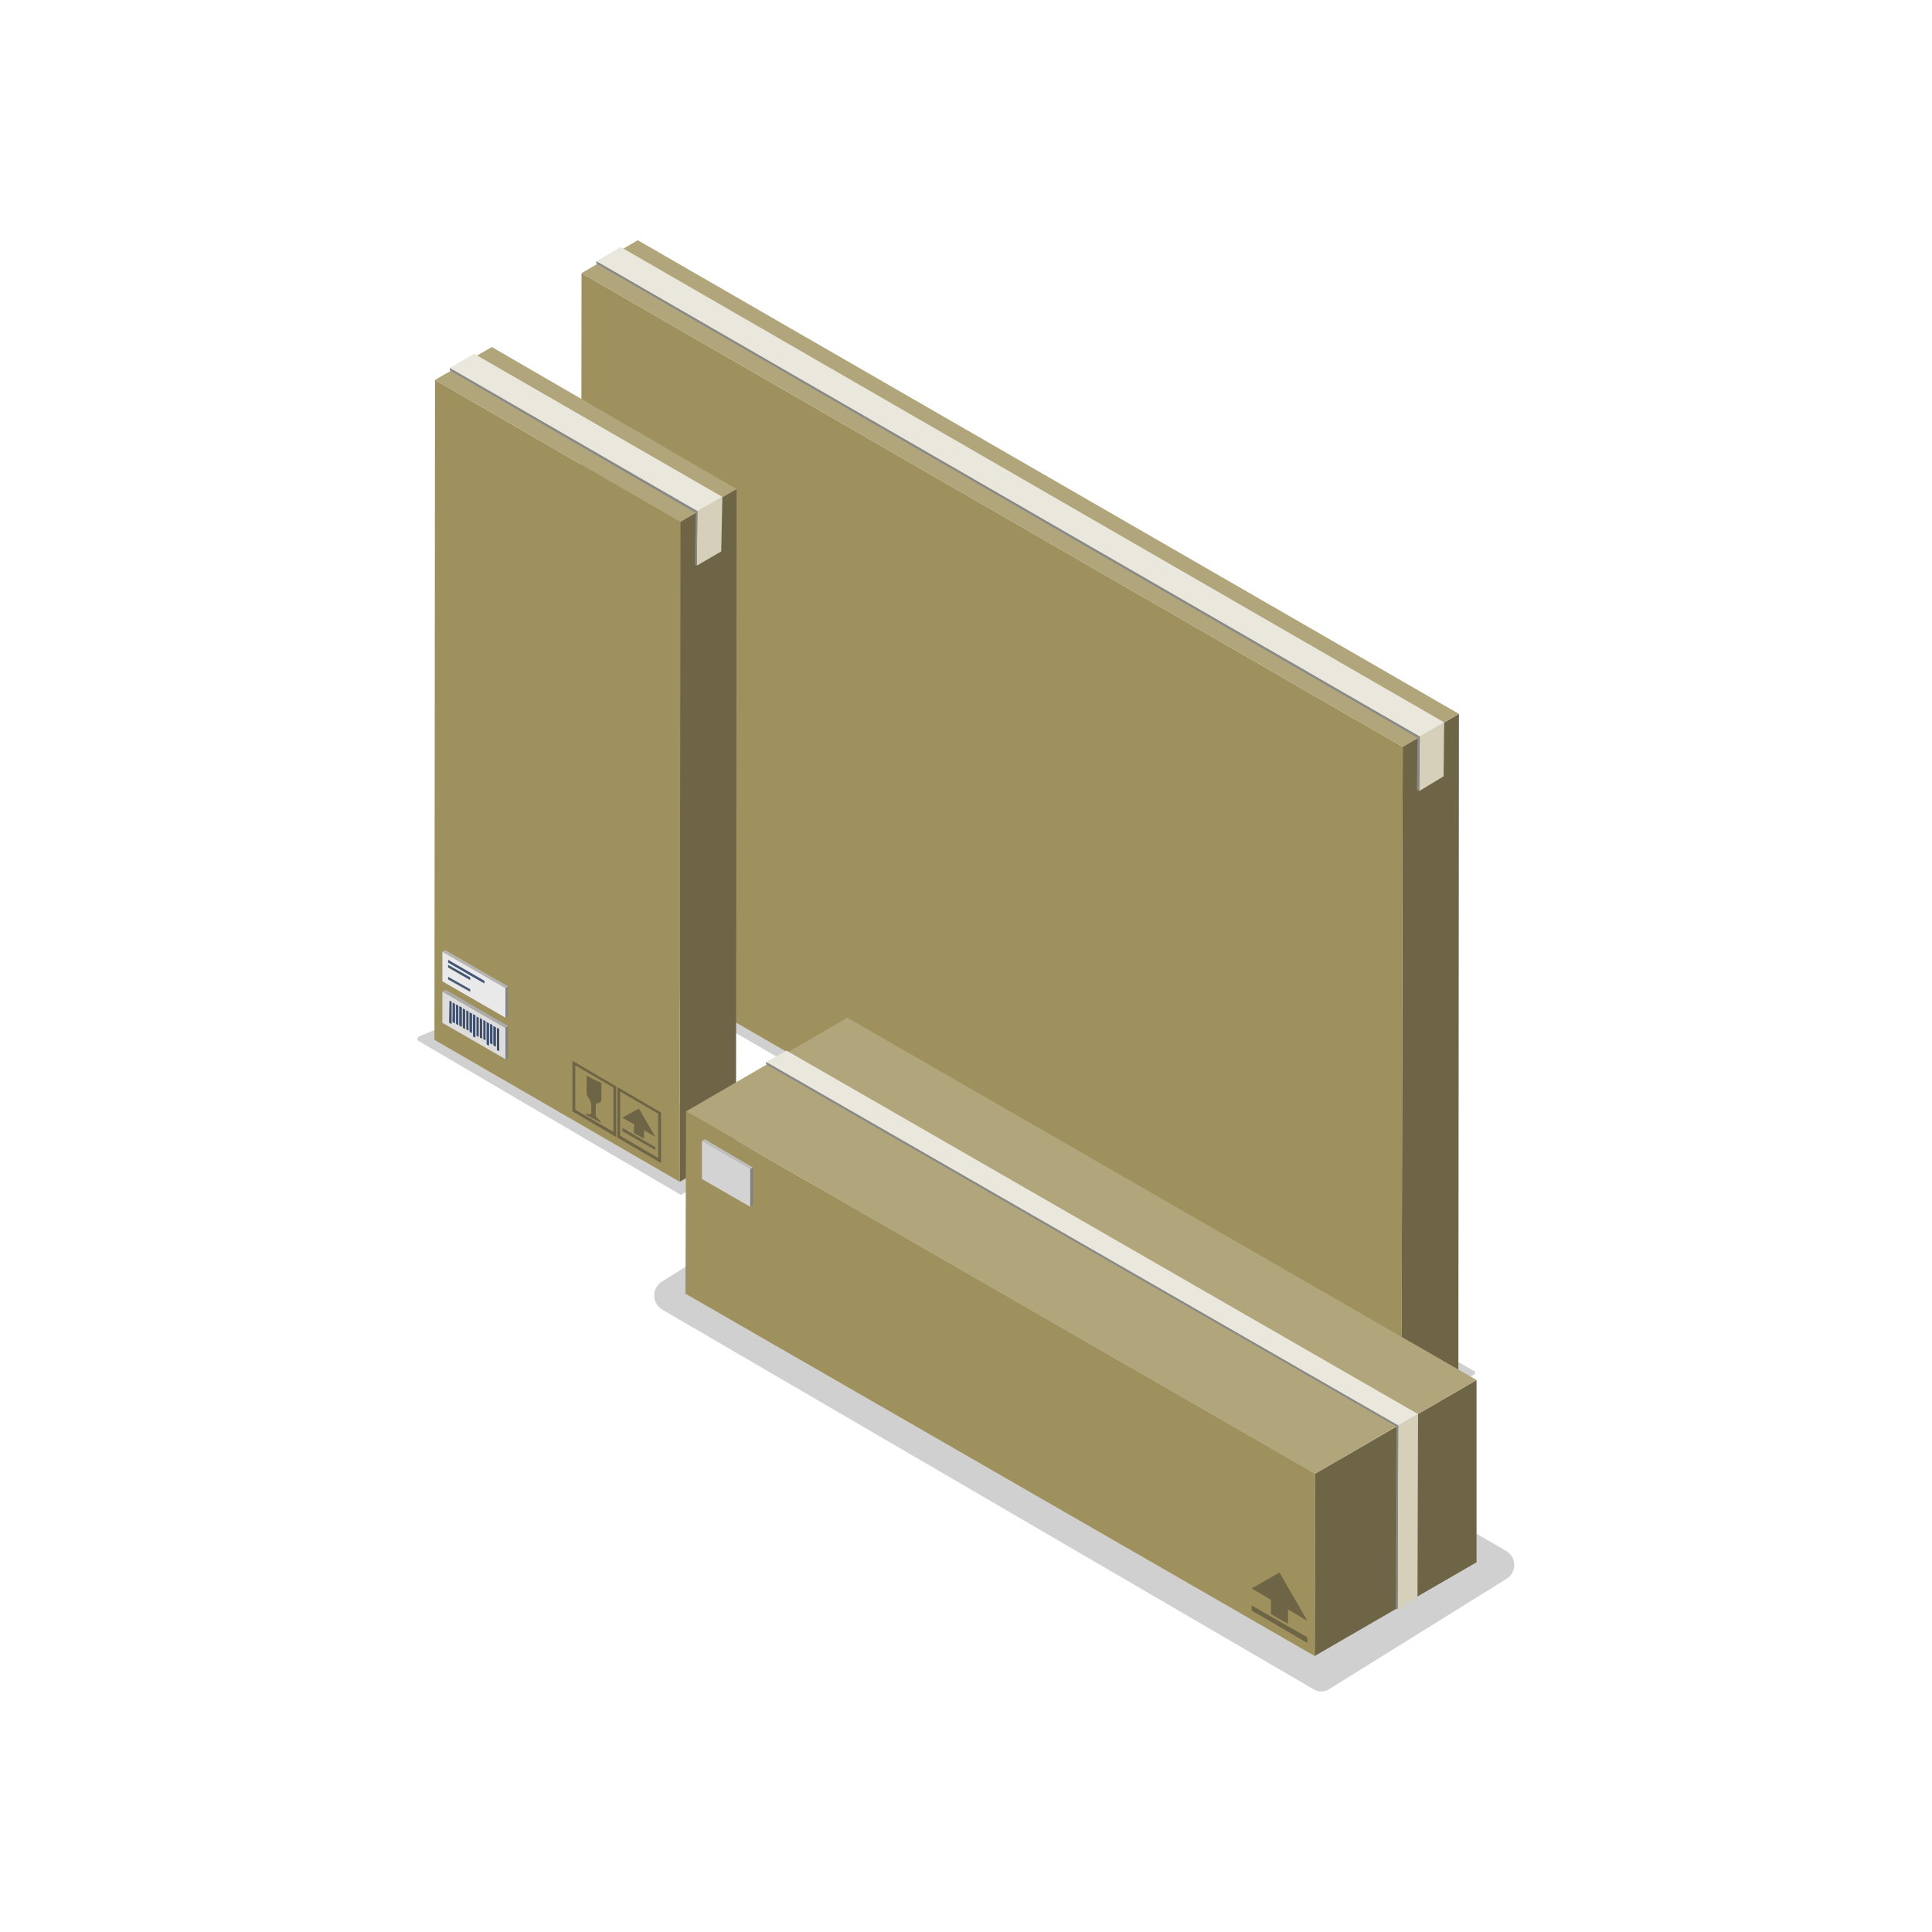<?xml version="1.0" encoding="utf-8"?>
<!-- Generator: Adobe Illustrator 26.0.3, SVG Export Plug-In . SVG Version: 6.00 Build 0)  -->
<svg version="1.1" id="Ebene_1" xmlns="http://www.w3.org/2000/svg" xmlns:xlink="http://www.w3.org/1999/xlink" x="0px" y="0px"
	 viewBox="0 0 340.2 340.2" style="enable-background:new 0 0 340.2 340.2;" xml:space="preserve">
<style type="text/css">
	.st0{fill:#D0D0D0;}
	.st1{enable-background:new    ;}
	.st2{fill:#6E6446;}
	.st3{fill:#9E915D;}
	.st4{fill:#B0A57B;}
	.st5{fill:#D6CFBA;}
	.st6{fill:#EAE7DC;}
	.st7{fill:#888989;}
	.st8{fill:#ACACAC;}
	.st9{fill:#808181;}
	.st10{fill:#242E42;}
	.st11{fill:#303D59;}
	.st12{fill:#3D4F71;}
	.st13{fill:#DDDDDD;}
	.st14{fill:#868686;}
	.st15{fill:#B5B4B4;}
	.st16{fill:#405378;}
	.st17{fill:#253045;}
	.st18{fill:#313F5D;}
	.st19{fill:#E9E9E9;}
	.st20{fill:#BFBEBF;}
	.st21{fill:#D3D3D3;}
</style>
<g>
	<g>
		<g>
			<path class="st0" d="M259.6,242l-12.7,7.8L98.8,164.1l15.1-6.3l145.8,83.7C259.8,241.6,259.8,241.9,259.6,242z"/>
			<g>
				<g>
					<g class="st1">
						<g>
							<polygon class="st2" points="256.9,125.7 256.8,241.9 246.8,247.7 247,131.5 							"/>
						</g>
						<g>
							<polygon class="st3" points="247,131.5 246.8,247.7 102.3,164.3 102.4,48.1 							"/>
						</g>
						<g>
							<polygon class="st4" points="256.9,125.7 247,131.5 102.4,48.1 112.3,42.3 							"/>
						</g>
					</g>
				</g>
				<g>
					<g class="st1">
						<g>
							<polygon class="st5" points="250,129.7 254.3,127.2 254.2,136.7 249.9,139.3 							"/>
						</g>
						<g>
							<polygon class="st6" points="105,46 109.3,43.5 254.3,127.2 250,129.7 							"/>
						</g>
						<g>
							<polygon class="st7" points="250,129.7 249.9,139.3 249.5,139 249.6,129.9 105,46.4 105,46 							"/>
						</g>
					</g>
				</g>
			</g>
		</g>
		<g>
			<g>
				<g>
					<path class="st2" d="M235.1,231.9l0,2.9c0,0.4-0.2,0.6-0.5,0.6c-0.3,0-0.5,0.2-0.5,0.6l0,1.5c0,0.2,0.1,0.4,0.2,0.5l0.7,0.7
						l0,0.2l-1.3-0.7l-1.3-0.7l0-0.2l0.7,0.1c0.1,0,0.2-0.1,0.2-0.2l0-1.5c0-0.4-0.2-0.8-0.4-1.1c-0.3-0.3-0.4-0.7-0.4-1.1l0-2.9
						l1.3,0.7L235.1,231.9z"/>
				</g>
				<g>
					<path class="st2" d="M230,228l7.7,4.5l0,8.9l-7.7-4.5L230,228z M237.2,240.5l0-7.8l-6.7-3.9l0,7.8L237.2,240.5L237.2,240.5z"/>
				</g>
			</g>
			<g>
				<g>
					<g>
						<polygon class="st2" points="244.7,243.1 244.7,243.7 238.8,240.4 238.8,239.8 						"/>
					</g>
					<g>
						<polygon class="st2" points="241.8,236.4 244.7,241.4 242.6,240.2 242.6,241.7 241.7,241.2 240.9,240.7 240.9,239.2 
							238.8,238 						"/>
					</g>
				</g>
				<g>
					<path class="st2" d="M237.9,232.6l7.7,4.5l0,8.9l-7.7-4.5L237.9,232.6z M245.1,245.1l0-7.8l-6.7-3.9l0,7.8L245.1,245.1
						L245.1,245.1z"/>
				</g>
			</g>
			<g>
				<g>
					<g class="st1">
						<g>
							<polygon class="st8" points="104.9,161.3 105.4,161 105.8,161.2 105.3,161.5 							"/>
						</g>
						<g>
							<polygon class="st9" points="104.9,157.4 105.4,157.1 105.4,161 104.9,161.3 							"/>
						</g>
						<g>
							<polygon class="st10" points="105.3,157.6 105.8,157.3 105.8,161.2 105.3,161.5 							"/>
						</g>
						<g>
							<polygon class="st8" points="105.5,161.1 106,160.8 106.4,161.1 105.9,161.3 							"/>
						</g>
						<g>
							<polygon class="st8" points="106.1,161.5 106.6,161.2 107,161.4 106.5,161.7 							"/>
						</g>
						<g>
							<polygon class="st8" points="106.7,161.8 107.2,161.5 107.6,161.7 107.1,162 							"/>
						</g>
						<g>
							<polygon class="st8" points="107.3,162.2 107.8,161.9 108.2,162.1 107.7,162.4 							"/>
						</g>
						<g>
							<polygon class="st8" points="107.9,162.5 108.4,162.2 108.8,162.4 108.3,162.7 							"/>
						</g>
						<g>
							<polygon class="st11" points="104.9,157.4 105.4,157.1 105.8,157.3 105.3,157.6 							"/>
						</g>
						<g>
							<polygon class="st9" points="105.5,157.7 106,157.4 106,160.8 105.5,161.1 							"/>
						</g>
						<g>
							<polygon class="st8" points="108.5,162.9 109,162.6 109.4,162.8 108.9,163.1 							"/>
						</g>
						<g>
							<polygon class="st10" points="105.9,157.9 106.4,157.7 106.4,161.1 105.9,161.3 							"/>
						</g>
						<g>
							<polygon class="st11" points="105.5,157.7 106,157.4 106.4,157.7 105.9,157.9 							"/>
						</g>
						<g>
							<polygon class="st8" points="109.1,163.7 109.6,163.4 110,163.6 109.5,163.9 							"/>
						</g>
						<g>
							<polygon class="st9" points="106.1,158.1 106.6,157.8 106.6,161.2 106.1,161.5 							"/>
						</g>
						<g>
							<polygon class="st11" points="106.1,158.1 106.6,157.8 107,158 106.5,158.3 							"/>
						</g>
						<g>
							<polygon class="st10" points="106.5,158.3 107,158 107,161.4 106.5,161.7 							"/>
						</g>
						<g>
							<polygon class="st9" points="106.7,158.4 107.2,158.1 107.2,161.5 106.7,161.8 							"/>
						</g>
						<g>
							<polygon class="st10" points="107.1,158.6 107.6,158.3 107.6,161.7 107.1,162 							"/>
						</g>
						<g>
							<polygon class="st9" points="107.3,158.8 107.8,158.5 107.8,161.9 107.3,162.2 							"/>
						</g>
						<g>
							<polygon class="st10" points="107.7,159 108.2,158.7 108.2,162.1 107.7,162.4 							"/>
						</g>
						<g>
							<polygon class="st9" points="107.9,159.1 108.4,158.8 108.4,162.2 107.9,162.5 							"/>
						</g>
						<g>
							<polygon class="st10" points="108.3,159.3 108.8,159 108.8,162.4 108.3,162.7 							"/>
						</g>
						<g>
							<polygon class="st9" points="108.5,159.5 109,159.2 109,162.6 108.5,162.9 							"/>
						</g>
						<g>
							<polygon class="st10" points="108.9,159.7 109.4,159.4 109.4,162.8 108.9,163.1 							"/>
						</g>
						<g>
							<polygon class="st9" points="109.1,159.8 109.6,159.5 109.6,163.4 109.1,163.7 							"/>
						</g>
						<g>
							<polygon class="st10" points="109.5,160 110,159.7 110,163.6 109.5,163.9 							"/>
						</g>
						<g>
							<polygon class="st8" points="109.7,163.5 110.2,163.3 110.6,163.5 110.1,163.8 							"/>
						</g>
						<g>
							<polygon class="st11" points="106.7,158.4 107.2,158.1 107.6,158.3 107.1,158.6 							"/>
						</g>
						<g>
							<polygon class="st8" points="110.3,163.9 110.8,163.6 111.2,163.8 110.7,164.1 							"/>
						</g>
						<g>
							<polygon class="st11" points="107.3,158.8 107.8,158.5 108.2,158.7 107.7,159 							"/>
						</g>
						<g>
							<polygon class="st8" points="110.9,164.2 111.4,163.9 111.7,164.2 111.2,164.4 							"/>
						</g>
						<g>
							<polygon class="st12" points="108.3,159.3 108.3,162.7 107.9,162.5 107.9,159.1 							"/>
						</g>
						<g>
							<polygon class="st11" points="107.9,159.1 108.4,158.8 108.8,159 108.3,159.3 							"/>
						</g>
						<g>
							<polygon class="st8" points="111.5,165.1 112,164.8 112.3,165 111.8,165.3 							"/>
						</g>
						<g>
							<polygon class="st11" points="108.5,159.5 109,159.2 109.4,159.4 108.9,159.7 							"/>
						</g>
						<g>
							<polygon class="st9" points="109.7,160.1 110.2,159.9 110.2,163.3 109.7,163.5 							"/>
						</g>
						<g>
							<polygon class="st10" points="110.1,160.4 110.6,160.1 110.6,163.5 110.1,163.8 							"/>
						</g>
						<g>
							<polygon class="st9" points="110.3,160.5 110.8,160.2 110.8,163.6 110.3,163.9 							"/>
						</g>
						<g>
							<polygon class="st10" points="110.7,160.7 111.2,160.4 111.2,163.8 110.7,164.1 							"/>
						</g>
						<g>
							<polygon class="st9" points="110.9,160.8 111.4,160.5 111.4,163.9 110.9,164.2 							"/>
						</g>
						<g>
							<polygon class="st10" points="111.3,161 111.8,160.8 111.7,164.2 111.2,164.4 							"/>
						</g>
						<g>
							<polygon class="st9" points="111.5,161.2 112,160.9 112,164.8 111.5,165.1 							"/>
						</g>
						<g>
							<polygon class="st10" points="111.8,161.4 112.4,161.1 112.3,165 111.8,165.3 							"/>
						</g>
						<g>
							<polygon class="st8" points="112.1,164.9 112.6,164.6 112.9,164.8 112.4,165.1 							"/>
						</g>
						<g>
							<polygon class="st11" points="109.1,159.8 109.6,159.5 110,159.7 109.5,160 							"/>
						</g>
						<g>
							<polygon class="st8" points="112.7,165.3 113.2,165 113.5,165.2 113,165.5 							"/>
						</g>
						<g>
							<polygon class="st11" points="109.7,160.1 110.2,159.9 110.6,160.1 110.1,160.4 							"/>
						</g>
						<g>
							<polygon class="st12" points="110.1,160.4 110.1,163.8 109.7,163.5 109.7,160.1 							"/>
						</g>
						<g>
							<polygon class="st8" points="113.3,166.1 113.8,165.8 114.1,166 113.6,166.3 							"/>
						</g>
						<g>
							<polygon class="st11" points="110.3,160.5 110.8,160.2 111.2,160.4 110.7,160.7 							"/>
						</g>
						<g>
							<polygon class="st11" points="110.9,160.8 111.4,160.5 111.8,160.8 111.3,161 							"/>
						</g>
						<g>
							<polygon class="st12" points="111.3,161 111.2,164.4 110.9,164.2 110.9,160.8 							"/>
						</g>
						<g>
							<polygon class="st11" points="111.5,161.2 112,160.9 112.4,161.1 111.8,161.4 							"/>
						</g>
						<g>
							<polygon class="st9" points="112.1,161.5 112.6,161.2 112.6,164.6 112.1,164.9 							"/>
						</g>
						<g>
							<polygon class="st11" points="112.1,161.5 112.6,161.2 112.9,161.4 112.4,161.7 							"/>
						</g>
						<g>
							<polygon class="st10" points="112.4,161.7 112.9,161.4 112.9,164.8 112.4,165.1 							"/>
						</g>
						<g>
							<polygon class="st9" points="112.7,161.9 113.2,161.6 113.2,165 112.7,165.3 							"/>
						</g>
						<g>
							<polygon class="st11" points="112.7,161.9 113.2,161.6 113.5,161.8 113,162.1 							"/>
						</g>
						<g>
							<polygon class="st10" points="113,162.1 113.5,161.8 113.5,165.2 113,165.5 							"/>
						</g>
						<g>
							<polygon class="st9" points="113.3,162.2 113.8,161.9 113.8,165.8 113.3,166.1 							"/>
						</g>
						<g>
							<polygon class="st10" points="113.6,162.4 114.1,162.1 114.1,166 113.6,166.3 							"/>
						</g>
						<g>
							<polygon class="st11" points="113.3,162.2 113.8,161.9 114.1,162.1 113.6,162.4 							"/>
						</g>
						<g>
							<path class="st13" d="M103.7,155.8l11.1,6.4l0,5.5l-11.1-6.4L103.7,155.8z M105.3,161.5l0-3.9l-0.4-0.2l0,3.9L105.3,161.5
								L105.3,161.5z M109.5,163.9l0-3.9l-0.4-0.2l0,3.9L109.5,163.9L109.5,163.9z M113.6,166.3l0-3.9l-0.4-0.2l0,3.9L113.6,166.3
								L113.6,166.3z M111.8,165.3l0-3.9l-0.4-0.2l0,3.9L111.8,165.3L111.8,165.3z M110.7,164.1l0-3.4l-0.4-0.2l0,3.4L110.7,164.1
								L110.7,164.1z M110.1,163.8l0-3.4l-0.4-0.2l0,3.4L110.1,163.8L110.1,163.8z M106.5,161.7l0-3.4l-0.4-0.2l0,3.4L106.5,161.7
								L106.5,161.7z M108.3,162.7l0-3.4l-0.4-0.2l0,3.4L108.3,162.7L108.3,162.7z M107.7,162.4l0-3.4l-0.4-0.2l0,3.4L107.7,162.4
								L107.7,162.4z M111.2,164.4l0-3.4l-0.4-0.2l0,3.4L111.2,164.4L111.2,164.4z M107.1,162l0-3.4l-0.4-0.2l0,3.4L107.1,162
								L107.1,162z M112.4,165.1l0-3.4l-0.4-0.2l0,3.4L112.4,165.1L112.4,165.1z M105.9,161.3l0-3.4l-0.4-0.2l0,3.4L105.9,161.3
								L105.9,161.3z M108.9,163.1l0-3.4l-0.4-0.2l0,3.4L108.9,163.1L108.9,163.1z M113,165.5l0-3.4l-0.4-0.2l0,3.4L113,165.5
								L113,165.5z"/>
						</g>
						<g>
							<polygon class="st12" points="105.3,157.6 105.3,161.5 104.9,161.3 104.9,157.4 							"/>
						</g>
						<g>
							<polygon class="st12" points="105.9,157.9 105.9,161.3 105.5,161.1 105.5,157.7 							"/>
						</g>
						<g>
							<polygon class="st12" points="106.5,158.3 106.5,161.7 106.1,161.5 106.1,158.1 							"/>
						</g>
						<g>
							<polygon class="st12" points="107.1,158.6 107.1,162 106.7,161.8 106.7,158.4 							"/>
						</g>
						<g>
							<polygon class="st12" points="107.7,159 107.7,162.4 107.3,162.2 107.3,158.8 							"/>
						</g>
						<g>
							<polygon class="st12" points="108.9,159.7 108.9,163.1 108.5,162.9 108.5,159.5 							"/>
						</g>
						<g>
							<polygon class="st12" points="109.5,160 109.5,163.9 109.1,163.7 109.1,159.8 							"/>
						</g>
						<g>
							<polygon class="st12" points="110.7,160.7 110.7,164.1 110.3,163.9 110.3,160.5 							"/>
						</g>
						<g>
							<polygon class="st12" points="111.8,161.4 111.8,165.3 111.5,165.1 111.5,161.2 							"/>
						</g>
						<g>
							<polygon class="st12" points="112.4,161.7 112.4,165.1 112.1,164.9 112.1,161.5 							"/>
						</g>
						<g>
							<polygon class="st12" points="113,162.1 113,165.5 112.7,165.3 112.7,161.9 							"/>
						</g>
						<g>
							<polygon class="st12" points="113.6,162.4 113.6,166.3 113.3,166.1 113.3,162.2 							"/>
						</g>
						<g>
							<polygon class="st8" points="103.7,155.8 104.2,155.5 115.3,161.9 114.8,162.2 							"/>
						</g>
						<g>
							<polygon class="st9" points="114.8,162.2 115.3,161.9 115.3,167.5 114.8,167.8 							"/>
						</g>
					</g>
				</g>
				<g>
					<g class="st1">
						<g>
							<polygon class="st14" points="104.6,153.1 105.2,152.8 105.1,153.3 104.6,153.6 							"/>
						</g>
						<g>
							<polygon class="st14" points="104.7,151 105.2,150.7 105.2,151.2 104.7,151.5 							"/>
						</g>
						<g>
							<polygon class="st14" points="104.7,150.2 105.2,149.9 105.2,150.4 104.7,150.7 							"/>
						</g>
						<g>
							<polygon class="st15" points="104.6,153.6 105.1,153.3 109,155.6 108.5,155.8 							"/>
						</g>
						<g>
							<polygon class="st16" points="108.5,155.3 108.5,155.8 104.6,153.6 104.6,153.1 							"/>
						</g>
						<g>
							<polygon class="st17" points="108.5,155.3 109,155 109,155.6 108.5,155.8 							"/>
						</g>
						<g>
							<polygon class="st18" points="104.6,153.1 105.2,152.8 109,155 108.5,155.3 							"/>
						</g>
						<g>
							<polygon class="st15" points="104.7,151.5 105.2,151.2 109,153.5 108.5,153.8 							"/>
						</g>
						<g>
							<polygon class="st18" points="104.7,151 105.2,150.7 109,152.9 108.5,153.2 							"/>
						</g>
						<g>
							<polygon class="st17" points="108.5,153.2 109,152.9 109,153.5 108.5,153.8 							"/>
						</g>
						<g>
							<polygon class="st16" points="108.5,153.2 108.5,153.8 104.7,151.5 104.7,151 							"/>
						</g>
						<g>
							<polygon class="st15" points="104.7,150.7 105.2,150.4 111.6,154.1 111.1,154.4 							"/>
						</g>
						<g>
							<polygon class="st18" points="104.7,150.2 105.2,149.9 111.6,153.6 111.1,153.9 							"/>
						</g>
						<g>
							<polygon class="st17" points="111.1,153.9 111.6,153.6 111.6,154.1 111.1,154.4 							"/>
						</g>
						<g>
							<polygon class="st16" points="111.1,153.9 111.1,154.4 104.7,150.7 104.7,150.2 							"/>
						</g>
						<g>
							<polygon class="st15" points="103.7,148.8 104.2,148.5 115.3,154.9 114.8,155.2 							"/>
						</g>
						<g>
							<path class="st19" d="M103.7,148.8l11.1,6.4l0,5.2l-11.1-6.4L103.7,148.8z M111.1,154.4l0-0.5l-6.4-3.7l0,0.5L111.1,154.4
								L111.1,154.4z M108.5,153.8l0-0.5l-3.9-2.2l0,0.5L108.5,153.8L108.5,153.8z M108.5,155.8l0-0.5l-3.9-2.2l0,0.5L108.5,155.8
								L108.5,155.8z"/>
						</g>
						<g>
							<polygon class="st14" points="114.8,155.2 115.3,154.9 115.3,160.1 114.8,160.4 							"/>
						</g>
					</g>
				</g>
			</g>
		</g>
	</g>
	<g>
		<g>
			<path class="st0" d="M133,202.4l-12.9,7.9c-0.1,0.1-0.3,0.1-0.4,0l-46-27c-0.3-0.2-0.3-0.6,0.1-0.8l14.3-6L133,202.4z"/>
			<g>
				<g>
					<g class="st1">
						<g>
							<polygon class="st2" points="129.7,86.1 129.6,202.2 119.7,208.1 119.8,91.9 							"/>
						</g>
						<g>
							<polygon class="st3" points="119.8,91.9 119.7,208.1 76.5,183.1 76.6,66.9 							"/>
						</g>
						<g>
							<polygon class="st4" points="129.7,86.1 119.8,91.9 76.6,66.9 86.6,61.1 							"/>
						</g>
					</g>
				</g>
				<g>
					<g class="st1">
						<g>
							<polygon class="st5" points="122.8,90 127.2,87.5 127,97.1 122.7,99.6 							"/>
						</g>
						<g>
							<polygon class="st6" points="79.2,64.8 83.5,62.3 127.2,87.5 122.8,90 							"/>
						</g>
						<g>
							<polygon class="st7" points="122.8,90 122.7,99.6 122.4,99.4 122.5,90.3 79.2,65.2 79.2,64.8 							"/>
						</g>
					</g>
				</g>
			</g>
		</g>
		<g>
			<g>
				<g>
					<path class="st2" d="M105.9,190.7l0,2.9c0,0.4-0.2,0.6-0.5,0.6c-0.3,0-0.5,0.2-0.5,0.6l0,1.5c0,0.2,0.1,0.4,0.2,0.5l0.7,0.7
						l0,0.2l-1.3-0.7l-1.3-0.7l0-0.2l0.7,0.1c0.1,0,0.2-0.1,0.2-0.2l0-1.5c0-0.4-0.2-0.8-0.4-1.1c-0.3-0.3-0.4-0.7-0.4-1.1l0-2.9
						l1.3,0.7L105.9,190.7z"/>
				</g>
				<g>
					<path class="st2" d="M100.8,186.8l7.7,4.5l0,8.9l-7.7-4.5L100.8,186.8z M108,199.3l0-7.8l-6.7-3.9l0,7.8L108,199.3L108,199.3z"
						/>
				</g>
			</g>
			<g>
				<g>
					<g>
						<polygon class="st2" points="115.4,202 115.4,202.5 109.6,199.2 109.6,198.6 						"/>
					</g>
					<g>
						<polygon class="st2" points="112.5,195.2 115.4,200.2 113.4,199 113.4,200.5 112.5,200 111.6,199.5 111.7,198 109.6,196.8 
													"/>
					</g>
				</g>
				<g>
					<path class="st2" d="M108.7,191.4l7.7,4.5l0,8.9l-7.7-4.5L108.7,191.4z M115.9,203.9l0-7.8l-6.7-3.9l0,7.8L115.9,203.9
						L115.9,203.9z"/>
				</g>
			</g>
			<g>
				<g>
					<g class="st1">
						<g>
							<polygon class="st8" points="79.1,180.1 79.6,179.8 80,180 79.5,180.3 							"/>
						</g>
						<g>
							<polygon class="st9" points="79.2,176.2 79.7,175.9 79.6,179.8 79.1,180.1 							"/>
						</g>
						<g>
							<polygon class="st10" points="79.5,176.4 80,176.1 80,180 79.5,180.3 							"/>
						</g>
						<g>
							<polygon class="st8" points="79.7,179.9 80.2,179.6 80.6,179.9 80.1,180.2 							"/>
						</g>
						<g>
							<polygon class="st8" points="80.3,180.3 80.8,180 81.2,180.2 80.7,180.5 							"/>
						</g>
						<g>
							<polygon class="st8" points="80.9,180.6 81.4,180.3 81.8,180.5 81.3,180.8 							"/>
						</g>
						<g>
							<polygon class="st8" points="81.5,181 82,180.7 82.4,180.9 81.9,181.2 							"/>
						</g>
						<g>
							<polygon class="st8" points="82.1,181.3 82.6,181 83,181.2 82.5,181.5 							"/>
						</g>
						<g>
							<polygon class="st11" points="79.2,176.2 79.7,175.9 80,176.1 79.5,176.4 							"/>
						</g>
						<g>
							<polygon class="st9" points="79.8,176.5 80.3,176.3 80.2,179.6 79.7,179.9 							"/>
						</g>
						<g>
							<polygon class="st8" points="82.7,181.7 83.2,181.4 83.6,181.6 83.1,181.9 							"/>
						</g>
						<g>
							<polygon class="st10" points="80.1,176.8 80.6,176.5 80.6,179.9 80.1,180.2 							"/>
						</g>
						<g>
							<polygon class="st11" points="79.8,176.5 80.3,176.3 80.6,176.5 80.1,176.8 							"/>
						</g>
						<g>
							<polygon class="st8" points="83.3,182.5 83.8,182.2 84.2,182.4 83.7,182.7 							"/>
						</g>
						<g>
							<polygon class="st9" points="80.4,176.9 80.9,176.6 80.8,180 80.3,180.3 							"/>
						</g>
						<g>
							<polygon class="st11" points="80.4,176.9 80.9,176.6 81.2,176.8 80.7,177.1 							"/>
						</g>
						<g>
							<polygon class="st10" points="80.7,177.1 81.2,176.8 81.2,180.2 80.7,180.5 							"/>
						</g>
						<g>
							<polygon class="st9" points="80.9,177.2 81.4,176.9 81.4,180.3 80.9,180.6 							"/>
						</g>
						<g>
							<polygon class="st10" points="81.3,177.4 81.8,177.1 81.8,180.5 81.3,180.8 							"/>
						</g>
						<g>
							<polygon class="st9" points="81.5,177.6 82,177.3 82,180.7 81.5,181 							"/>
						</g>
						<g>
							<polygon class="st10" points="81.9,177.8 82.4,177.5 82.4,180.9 81.9,181.2 							"/>
						</g>
						<g>
							<polygon class="st9" points="82.1,177.9 82.6,177.6 82.6,181 82.1,181.3 							"/>
						</g>
						<g>
							<polygon class="st10" points="82.5,178.1 83,177.8 83,181.2 82.5,181.5 							"/>
						</g>
						<g>
							<polygon class="st9" points="82.7,178.3 83.2,178 83.2,181.4 82.7,181.7 							"/>
						</g>
						<g>
							<polygon class="st10" points="83.1,178.5 83.6,178.2 83.6,181.6 83.1,181.9 							"/>
						</g>
						<g>
							<polygon class="st9" points="83.3,178.6 83.8,178.3 83.8,182.2 83.3,182.5 							"/>
						</g>
						<g>
							<polygon class="st10" points="83.7,178.8 84.2,178.5 84.2,182.4 83.7,182.7 							"/>
						</g>
						<g>
							<polygon class="st8" points="83.9,182.3 84.4,182.1 84.8,182.3 84.3,182.6 							"/>
						</g>
						<g>
							<polygon class="st11" points="80.9,177.2 81.4,176.9 81.8,177.1 81.3,177.4 							"/>
						</g>
						<g>
							<polygon class="st8" points="84.5,182.7 85,182.4 85.4,182.6 84.9,182.9 							"/>
						</g>
						<g>
							<polygon class="st11" points="81.5,177.6 82,177.3 82.4,177.5 81.9,177.8 							"/>
						</g>
						<g>
							<polygon class="st8" points="85.1,183 85.6,182.7 86,183 85.5,183.2 							"/>
						</g>
						<g>
							<polygon class="st12" points="82.5,178.1 82.5,181.5 82.1,181.3 82.1,177.9 							"/>
						</g>
						<g>
							<polygon class="st11" points="82.1,177.9 82.6,177.6 83,177.8 82.5,178.1 							"/>
						</g>
						<g>
							<polygon class="st8" points="85.7,183.9 86.2,183.6 86.6,183.8 86.1,184.1 							"/>
						</g>
						<g>
							<polygon class="st11" points="82.7,178.3 83.2,178 83.6,178.2 83.1,178.5 							"/>
						</g>
						<g>
							<polygon class="st9" points="83.9,178.9 84.4,178.7 84.4,182.1 83.9,182.3 							"/>
						</g>
						<g>
							<polygon class="st10" points="84.3,179.2 84.8,178.9 84.8,182.3 84.3,182.6 							"/>
						</g>
						<g>
							<polygon class="st9" points="84.5,179.3 85,179 85,182.4 84.5,182.7 							"/>
						</g>
						<g>
							<polygon class="st10" points="84.9,179.5 85.4,179.2 85.4,182.6 84.9,182.9 							"/>
						</g>
						<g>
							<polygon class="st9" points="85.1,179.6 85.6,179.3 85.6,182.7 85.1,183 							"/>
						</g>
						<g>
							<polygon class="st10" points="85.5,179.8 86,179.6 86,183 85.5,183.2 							"/>
						</g>
						<g>
							<polygon class="st9" points="85.7,180 86.2,179.7 86.2,183.6 85.7,183.9 							"/>
						</g>
						<g>
							<polygon class="st10" points="86.1,180.2 86.6,179.9 86.6,183.8 86.1,184.1 							"/>
						</g>
						<g>
							<polygon class="st8" points="86.3,183.7 86.8,183.4 87.2,183.6 86.7,183.9 							"/>
						</g>
						<g>
							<polygon class="st11" points="83.3,178.6 83.8,178.3 84.2,178.5 83.7,178.8 							"/>
						</g>
						<g>
							<polygon class="st8" points="86.9,184.1 87.4,183.8 87.8,184 87.3,184.3 							"/>
						</g>
						<g>
							<polygon class="st11" points="83.9,178.9 84.4,178.7 84.8,178.9 84.3,179.2 							"/>
						</g>
						<g>
							<polygon class="st12" points="84.3,179.2 84.3,182.6 83.9,182.3 83.9,178.9 							"/>
						</g>
						<g>
							<polygon class="st8" points="87.5,184.9 88,184.6 88.4,184.9 87.9,185.1 							"/>
						</g>
						<g>
							<polygon class="st11" points="84.5,179.3 85,179 85.4,179.2 84.9,179.5 							"/>
						</g>
						<g>
							<polygon class="st11" points="85.1,179.6 85.6,179.3 86,179.6 85.5,179.8 							"/>
						</g>
						<g>
							<polygon class="st12" points="85.5,179.8 85.5,183.2 85.1,183 85.1,179.6 							"/>
						</g>
						<g>
							<polygon class="st11" points="85.7,180 86.2,179.7 86.6,179.9 86.1,180.2 							"/>
						</g>
						<g>
							<polygon class="st9" points="86.3,180.3 86.8,180 86.8,183.4 86.3,183.7 							"/>
						</g>
						<g>
							<polygon class="st11" points="86.3,180.3 86.8,180 87.2,180.2 86.7,180.5 							"/>
						</g>
						<g>
							<polygon class="st10" points="86.7,180.5 87.2,180.2 87.2,183.6 86.7,183.9 							"/>
						</g>
						<g>
							<polygon class="st9" points="86.9,180.7 87.4,180.4 87.4,183.8 86.9,184.1 							"/>
						</g>
						<g>
							<polygon class="st11" points="86.9,180.7 87.4,180.4 87.8,180.6 87.3,180.9 							"/>
						</g>
						<g>
							<polygon class="st10" points="87.3,180.9 87.8,180.6 87.8,184 87.3,184.3 							"/>
						</g>
						<g>
							<polygon class="st9" points="87.5,181 88,180.7 88,184.6 87.5,184.9 							"/>
						</g>
						<g>
							<polygon class="st10" points="87.9,181.2 88.4,180.9 88.4,184.9 87.9,185.1 							"/>
						</g>
						<g>
							<polygon class="st11" points="87.5,181 88,180.7 88.4,180.9 87.9,181.2 							"/>
						</g>
						<g>
							<path class="st13" d="M77.9,174.6L89,181l0,5.5l-11.1-6.4L77.9,174.6z M79.5,180.3l0-3.9l-0.4-0.2l0,3.9L79.5,180.3
								L79.5,180.3z M83.7,182.7l0-3.9l-0.4-0.2l0,3.9L83.7,182.7L83.7,182.7z M87.9,185.1l0-3.9l-0.4-0.2l0,3.9L87.9,185.1
								L87.9,185.1z M86.1,184.1l0-3.9l-0.4-0.2l0,3.9L86.1,184.1L86.1,184.1z M84.9,182.9l0-3.4l-0.4-0.2l0,3.4L84.9,182.9
								L84.9,182.9z M84.3,182.6l0-3.4l-0.4-0.2l0,3.4L84.3,182.6L84.3,182.6z M80.7,180.5l0-3.4l-0.4-0.2l0,3.4L80.7,180.5
								L80.7,180.5z M82.5,181.5l0-3.4l-0.4-0.2l0,3.4L82.5,181.5L82.5,181.5z M81.9,181.2l0-3.4l-0.4-0.2l0,3.4L81.9,181.2
								L81.9,181.2z M85.5,183.2l0-3.4l-0.4-0.2l0,3.4L85.5,183.2L85.5,183.2z M81.3,180.8l0-3.4l-0.4-0.2l0,3.4L81.3,180.8
								L81.3,180.8z M86.7,183.9l0-3.4l-0.4-0.2l0,3.4L86.7,183.9L86.7,183.9z M80.1,180.2l0-3.4l-0.4-0.2l0,3.4L80.1,180.2
								L80.1,180.2z M83.1,181.9l0-3.4l-0.4-0.2l0,3.4L83.1,181.9L83.1,181.9z M87.3,184.3l0-3.4l-0.4-0.2l0,3.4L87.3,184.3
								L87.3,184.3z"/>
						</g>
						<g>
							<polygon class="st12" points="79.5,176.4 79.5,180.3 79.1,180.1 79.2,176.2 							"/>
						</g>
						<g>
							<polygon class="st12" points="80.1,176.8 80.1,180.2 79.7,179.9 79.8,176.5 							"/>
						</g>
						<g>
							<polygon class="st12" points="80.7,177.1 80.7,180.5 80.3,180.3 80.4,176.9 							"/>
						</g>
						<g>
							<polygon class="st12" points="81.3,177.4 81.3,180.8 80.9,180.6 80.9,177.2 							"/>
						</g>
						<g>
							<polygon class="st12" points="81.9,177.8 81.9,181.2 81.5,181 81.5,177.6 							"/>
						</g>
						<g>
							<polygon class="st12" points="83.1,178.5 83.1,181.9 82.7,181.7 82.7,178.3 							"/>
						</g>
						<g>
							<polygon class="st12" points="83.7,178.8 83.7,182.7 83.3,182.5 83.3,178.6 							"/>
						</g>
						<g>
							<polygon class="st12" points="84.9,179.5 84.9,182.9 84.5,182.7 84.5,179.3 							"/>
						</g>
						<g>
							<polygon class="st12" points="86.1,180.2 86.1,184.1 85.7,183.9 85.7,180 							"/>
						</g>
						<g>
							<polygon class="st12" points="86.7,180.5 86.7,183.9 86.3,183.7 86.3,180.3 							"/>
						</g>
						<g>
							<polygon class="st12" points="87.3,180.9 87.3,184.3 86.9,184.1 86.9,180.7 							"/>
						</g>
						<g>
							<polygon class="st12" points="87.9,181.2 87.9,185.1 87.5,184.9 87.5,181 							"/>
						</g>
						<g>
							<polygon class="st8" points="77.9,174.6 78.5,174.3 89.5,180.7 89,181 							"/>
						</g>
						<g>
							<polygon class="st9" points="89,181 89.5,180.7 89.5,186.3 89,186.6 							"/>
						</g>
					</g>
				</g>
				<g>
					<g class="st1">
						<g>
							<polygon class="st14" points="78.9,171.9 79.4,171.6 79.4,172.1 78.9,172.4 							"/>
						</g>
						<g>
							<polygon class="st14" points="78.9,169.8 79.4,169.5 79.4,170 78.9,170.3 							"/>
						</g>
						<g>
							<polygon class="st14" points="78.9,169 79.4,168.7 79.4,169.2 78.9,169.5 							"/>
						</g>
						<g>
							<polygon class="st15" points="78.9,172.4 79.4,172.1 83.3,174.4 82.8,174.7 							"/>
						</g>
						<g>
							<polygon class="st16" points="82.8,174.1 82.8,174.6 78.9,172.4 78.9,171.9 							"/>
						</g>
						<g>
							<polygon class="st17" points="82.8,174.1 83.3,173.8 83.3,174.4 82.8,174.6 							"/>
						</g>
						<g>
							<polygon class="st18" points="78.9,171.9 79.4,171.6 83.3,173.8 82.8,174.1 							"/>
						</g>
						<g>
							<polygon class="st15" points="78.9,170.3 79.4,170 83.3,172.3 82.8,172.6 							"/>
						</g>
						<g>
							<polygon class="st18" points="78.9,169.8 79.4,169.5 83.3,171.7 82.8,172 							"/>
						</g>
						<g>
							<polygon class="st17" points="82.8,172 83.3,171.7 83.3,172.3 82.8,172.6 							"/>
						</g>
						<g>
							<polygon class="st16" points="82.8,172 82.8,172.6 78.9,170.3 78.9,169.8 							"/>
						</g>
						<g>
							<polygon class="st15" points="78.9,169.5 79.4,169.2 85.8,172.9 85.3,173.2 							"/>
						</g>
						<g>
							<polygon class="st18" points="78.9,169 79.4,168.7 85.8,172.4 85.3,172.7 							"/>
						</g>
						<g>
							<polygon class="st17" points="85.3,172.7 85.8,172.4 85.8,172.9 85.3,173.2 							"/>
						</g>
						<g>
							<polygon class="st16" points="85.3,172.7 85.3,173.2 78.9,169.5 78.9,169 							"/>
						</g>
						<g>
							<polygon class="st15" points="77.9,167.6 78.4,167.3 89.5,173.7 89,174 							"/>
						</g>
						<g>
							<path class="st19" d="M77.9,167.6L89,174l0,5.2l-11.1-6.4L77.9,167.6z M85.3,173.2l0-0.5l-6.4-3.7l0,0.5L85.3,173.2
								L85.3,173.2z M82.8,172.6l0-0.5l-3.9-2.2l0,0.5L82.8,172.6L82.8,172.6z M82.8,174.7l0-0.5l-3.9-2.2l0,0.5L82.8,174.7
								L82.8,174.7z"/>
						</g>
						<g>
							<polygon class="st14" points="89,174 89.5,173.7 89.5,178.9 89,179.2 							"/>
						</g>
					</g>
				</g>
			</g>
		</g>
	</g>
	<g>
		<path class="st0" d="M265.3,278l-31.2,19.4c-0.9,0.6-2,0.6-2.9,0l-114.6-66.8c-1.8-1.1-1.9-3.7-0.1-4.9l31.2-19.4
			c0.9-0.6,2-0.6,2.9,0l114.6,66.8C267.1,274.2,267.1,276.9,265.3,278z"/>
		<g>
			<g>
				<g class="st1">
					<g>
						<polygon class="st2" points="260,243 260,275.1 231.5,291.6 231.6,259.5 						"/>
					</g>
					<g>
						<polygon class="st3" points="231.6,259.5 231.5,291.6 120.7,227.8 120.8,195.7 						"/>
					</g>
					<g>
						<polygon class="st4" points="260,243 231.6,259.5 120.8,195.7 149.2,179.2 						"/>
					</g>
				</g>
			</g>
			<g>
				<g>
					<polygon class="st2" points="230.2,288.3 230.2,289.3 220.4,283.6 220.4,282.7 					"/>
				</g>
				<g>
					<polygon class="st2" points="225.3,276.9 230.2,285.4 226.8,283.4 226.8,285.9 225.3,285.1 223.8,284.2 223.8,281.7 
						220.4,279.7 					"/>
				</g>
			</g>
			<g>
				<g class="st1">
					<g>
						<polygon class="st9" points="132.1,205.8 132.6,205.6 132.6,212.2 132.1,212.5 						"/>
					</g>
					<g>
						<polygon class="st20" points="123.6,200.9 124.1,200.6 132.6,205.6 132.1,205.8 						"/>
					</g>
					<g>
						<polygon class="st21" points="132.1,205.8 132.1,212.5 123.6,207.6 123.6,200.9 						"/>
					</g>
				</g>
			</g>
			<g>
				<g class="st1">
					<g>
						<polygon class="st5" points="246.2,251 249.7,249 249.6,281.3 246.1,283.4 						"/>
					</g>
					<g>
						<polygon class="st6" points="134.9,187 138.5,185 249.7,249 246.2,251 						"/>
					</g>
					<g>
						<polygon class="st7" points="246.2,251 246.1,283.4 245.8,283.2 245.9,251.2 134.9,187.4 134.9,187 						"/>
					</g>
				</g>
			</g>
		</g>
	</g>
</g>
</svg>
